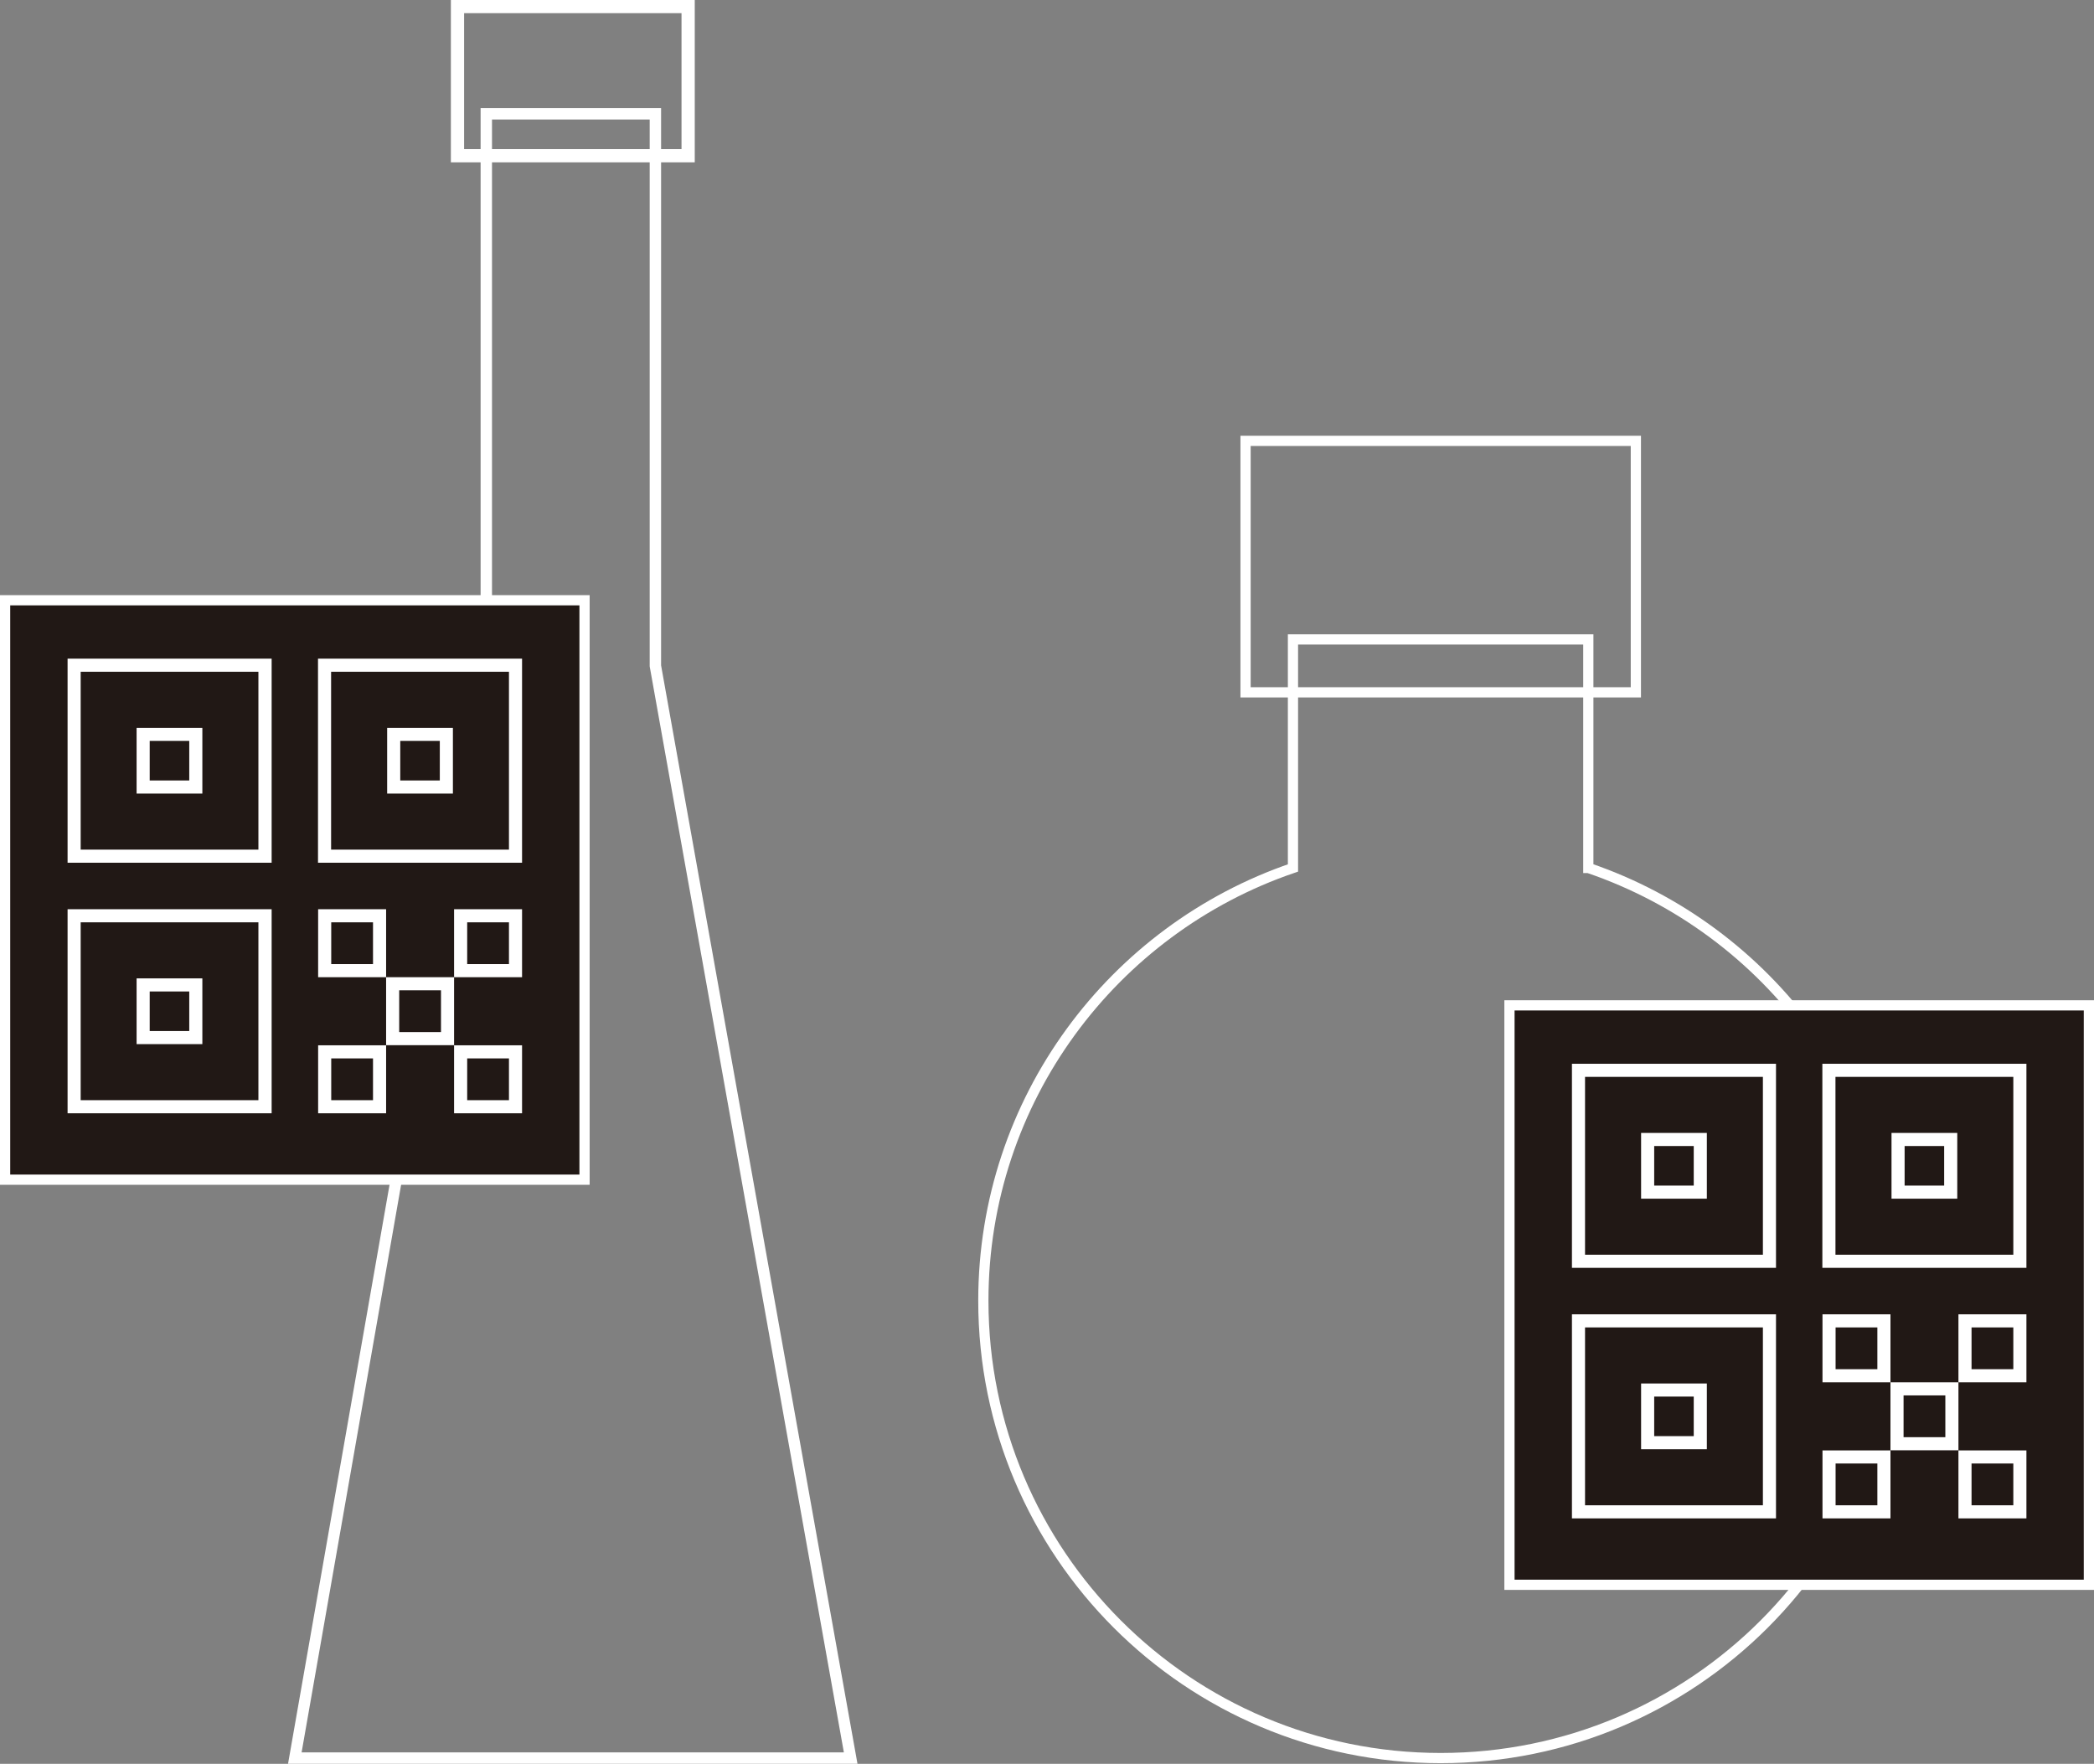 <?xml version="1.0" encoding="UTF-8"?>
<svg id="_レイヤー_2" data-name="レイヤー 2" xmlns="http://www.w3.org/2000/svg" viewBox="0 0 159.88 134.67">
  <rect x="0" y="0" width="159.88" height="134.67" fill="#808080" stroke="none"/>
  <defs>
    <style>
      .cls-1 {
        fill: #211815;
      }

      .cls-1, .cls-2, .cls-3, .cls-4 {
        stroke: #fff;
        stroke-miterlimit: 10;
      }

      .cls-1, .cls-3 {
        stroke-width: .78px;
      }

      .cls-2 {
        stroke-width: .87px;
      }

      .cls-2, .cls-3, .cls-4 {
        fill: none;
      }

      .cls-5 {
        fill: #fff;
      }

      .cls-4 {
        stroke-width: 1.01px;
      }
    </style>
  </defs>
  <g id="_デザイン" data-name="デザイン">
    <g>
      <g>
        <rect class="cls-4" x="34.93" y=".5" width="17.61" height="11.39"/>
        <polygon class="cls-2" points="50.04 50.84 50.04 28.14 50.04 8.69 37.13 8.69 37.13 50.84 22.51 134.23 43.73 134.23 64.95 134.23 50.04 50.84"/>
      </g>
      <g>
        <path class="cls-3" d="M121.27,66.27v-17.45h-22.55v17.45c-13.75,4.69-23.64,17.71-23.64,33.04,0,19.28,15.63,34.92,34.92,34.92s34.92-15.63,34.92-34.92c0-15.34-9.89-28.35-23.64-33.04Z"/>
        <rect class="cls-3" x="95.1" y="33.66" width="29.8" height="19.2"/>
      </g>
      <g>
        <rect class="cls-1" x=".39" y="45.83" width="44.24" height="44.24"/>
        <g>
          <g>
            <path class="cls-5" d="M19.73,51.29v13.58H6.16v-13.58h13.58M20.73,50.29H5.16v15.58h15.58v-15.58h0Z"/>
            <path class="cls-5" d="M14.45,56.57v3.02h-3.02v-3.02h3.02M15.45,55.57h-5.02v5.02h5.02v-5.02h0Z"/>
          </g>
          <g>
            <path class="cls-5" d="M19.73,70.42v13.58H6.16v-13.58h13.58M20.73,69.42H5.16v15.58h15.58v-15.58h0Z"/>
            <path class="cls-5" d="M14.45,75.7v3.02h-3.02v-3.02h3.02M15.45,74.7h-5.02v5.02h5.02v-5.02h0Z"/>
          </g>
          <g>
            <path class="cls-5" d="M38.86,51.29v13.58h-13.58v-13.58h13.58M39.86,50.29h-15.58v15.58h15.58v-15.58h0Z"/>
            <path class="cls-5" d="M33.58,56.57v3.02h-3.02v-3.02h3.02M34.58,55.57h-5.02v5.02h5.02v-5.02h0Z"/>
          </g>
          <g>
            <path class="cls-5" d="M28.48,70.42v3.19h-3.19v-3.19h3.19M29.48,69.42h-5.19v5.19h5.19v-5.19h0Z"/>
            <path class="cls-5" d="M33.67,75.61v3.19h-3.19v-3.19h3.19M34.67,74.61h-5.19v5.19h5.19v-5.19h0Z"/>
            <path class="cls-5" d="M38.86,70.42v3.19h-3.19v-3.19h3.19M39.86,69.42h-5.19v5.19h5.19v-5.19h0Z"/>
            <path class="cls-5" d="M28.48,80.81v3.19h-3.19v-3.19h3.19M29.48,79.81h-5.19v5.19h5.19v-5.19h0Z"/>
            <path class="cls-5" d="M38.86,80.81v3.19h-3.19v-3.19h3.19M39.86,79.81h-5.19v5.19h5.19v-5.19h0Z"/>
          </g>
        </g>
      </g>
      <g>
        <rect class="cls-1" x="115.25" y="76.76" width="44.24" height="44.24"/>
        <g>
          <g>
            <path class="cls-5" d="M134.6,82.22v13.58h-13.58v-13.58h13.58M135.6,81.22h-15.58v15.58h15.58v-15.58h0Z"/>
            <path class="cls-5" d="M129.32,87.5v3.02h-3.02v-3.02h3.02M130.32,86.5h-5.02v5.02h5.02v-5.02h0Z"/>
          </g>
          <g>
            <path class="cls-5" d="M134.6,101.35v13.58h-13.58v-13.58h13.58M135.6,100.35h-15.58v15.58h15.58v-15.58h0Z"/>
            <path class="cls-5" d="M129.32,106.63v3.02h-3.02v-3.02h3.02M130.32,105.63h-5.02v5.02h5.02v-5.02h0Z"/>
          </g>
          <g>
            <path class="cls-5" d="M153.72,82.22v13.58h-13.58v-13.58h13.58M154.72,81.22h-15.58v15.58h15.58v-15.58h0Z"/>
            <path class="cls-5" d="M148.44,87.5v3.02h-3.02v-3.02h3.02M149.44,86.5h-5.02v5.02h5.02v-5.02h0Z"/>
          </g>
          <g>
            <path class="cls-5" d="M143.34,101.35v3.19h-3.19v-3.19h3.19M144.34,100.35h-5.19v5.19h5.19v-5.19h0Z"/>
            <path class="cls-5" d="M148.53,106.54v3.19h-3.19v-3.19h3.19M149.53,105.54h-5.19v5.19h5.19v-5.19h0Z"/>
            <path class="cls-5" d="M153.72,101.35v3.19h-3.19v-3.19h3.19M154.72,100.35h-5.19v5.19h5.19v-5.19h0Z"/>
            <path class="cls-5" d="M143.34,111.74v3.19h-3.19v-3.19h3.19M144.34,110.74h-5.19v5.19h5.19v-5.19h0Z"/>
            <path class="cls-5" d="M153.72,111.74v3.19h-3.19v-3.19h3.19M154.72,110.74h-5.19v5.19h5.19v-5.19h0Z"/>
          </g>
        </g>
      </g>
    </g>
  </g>
</svg>